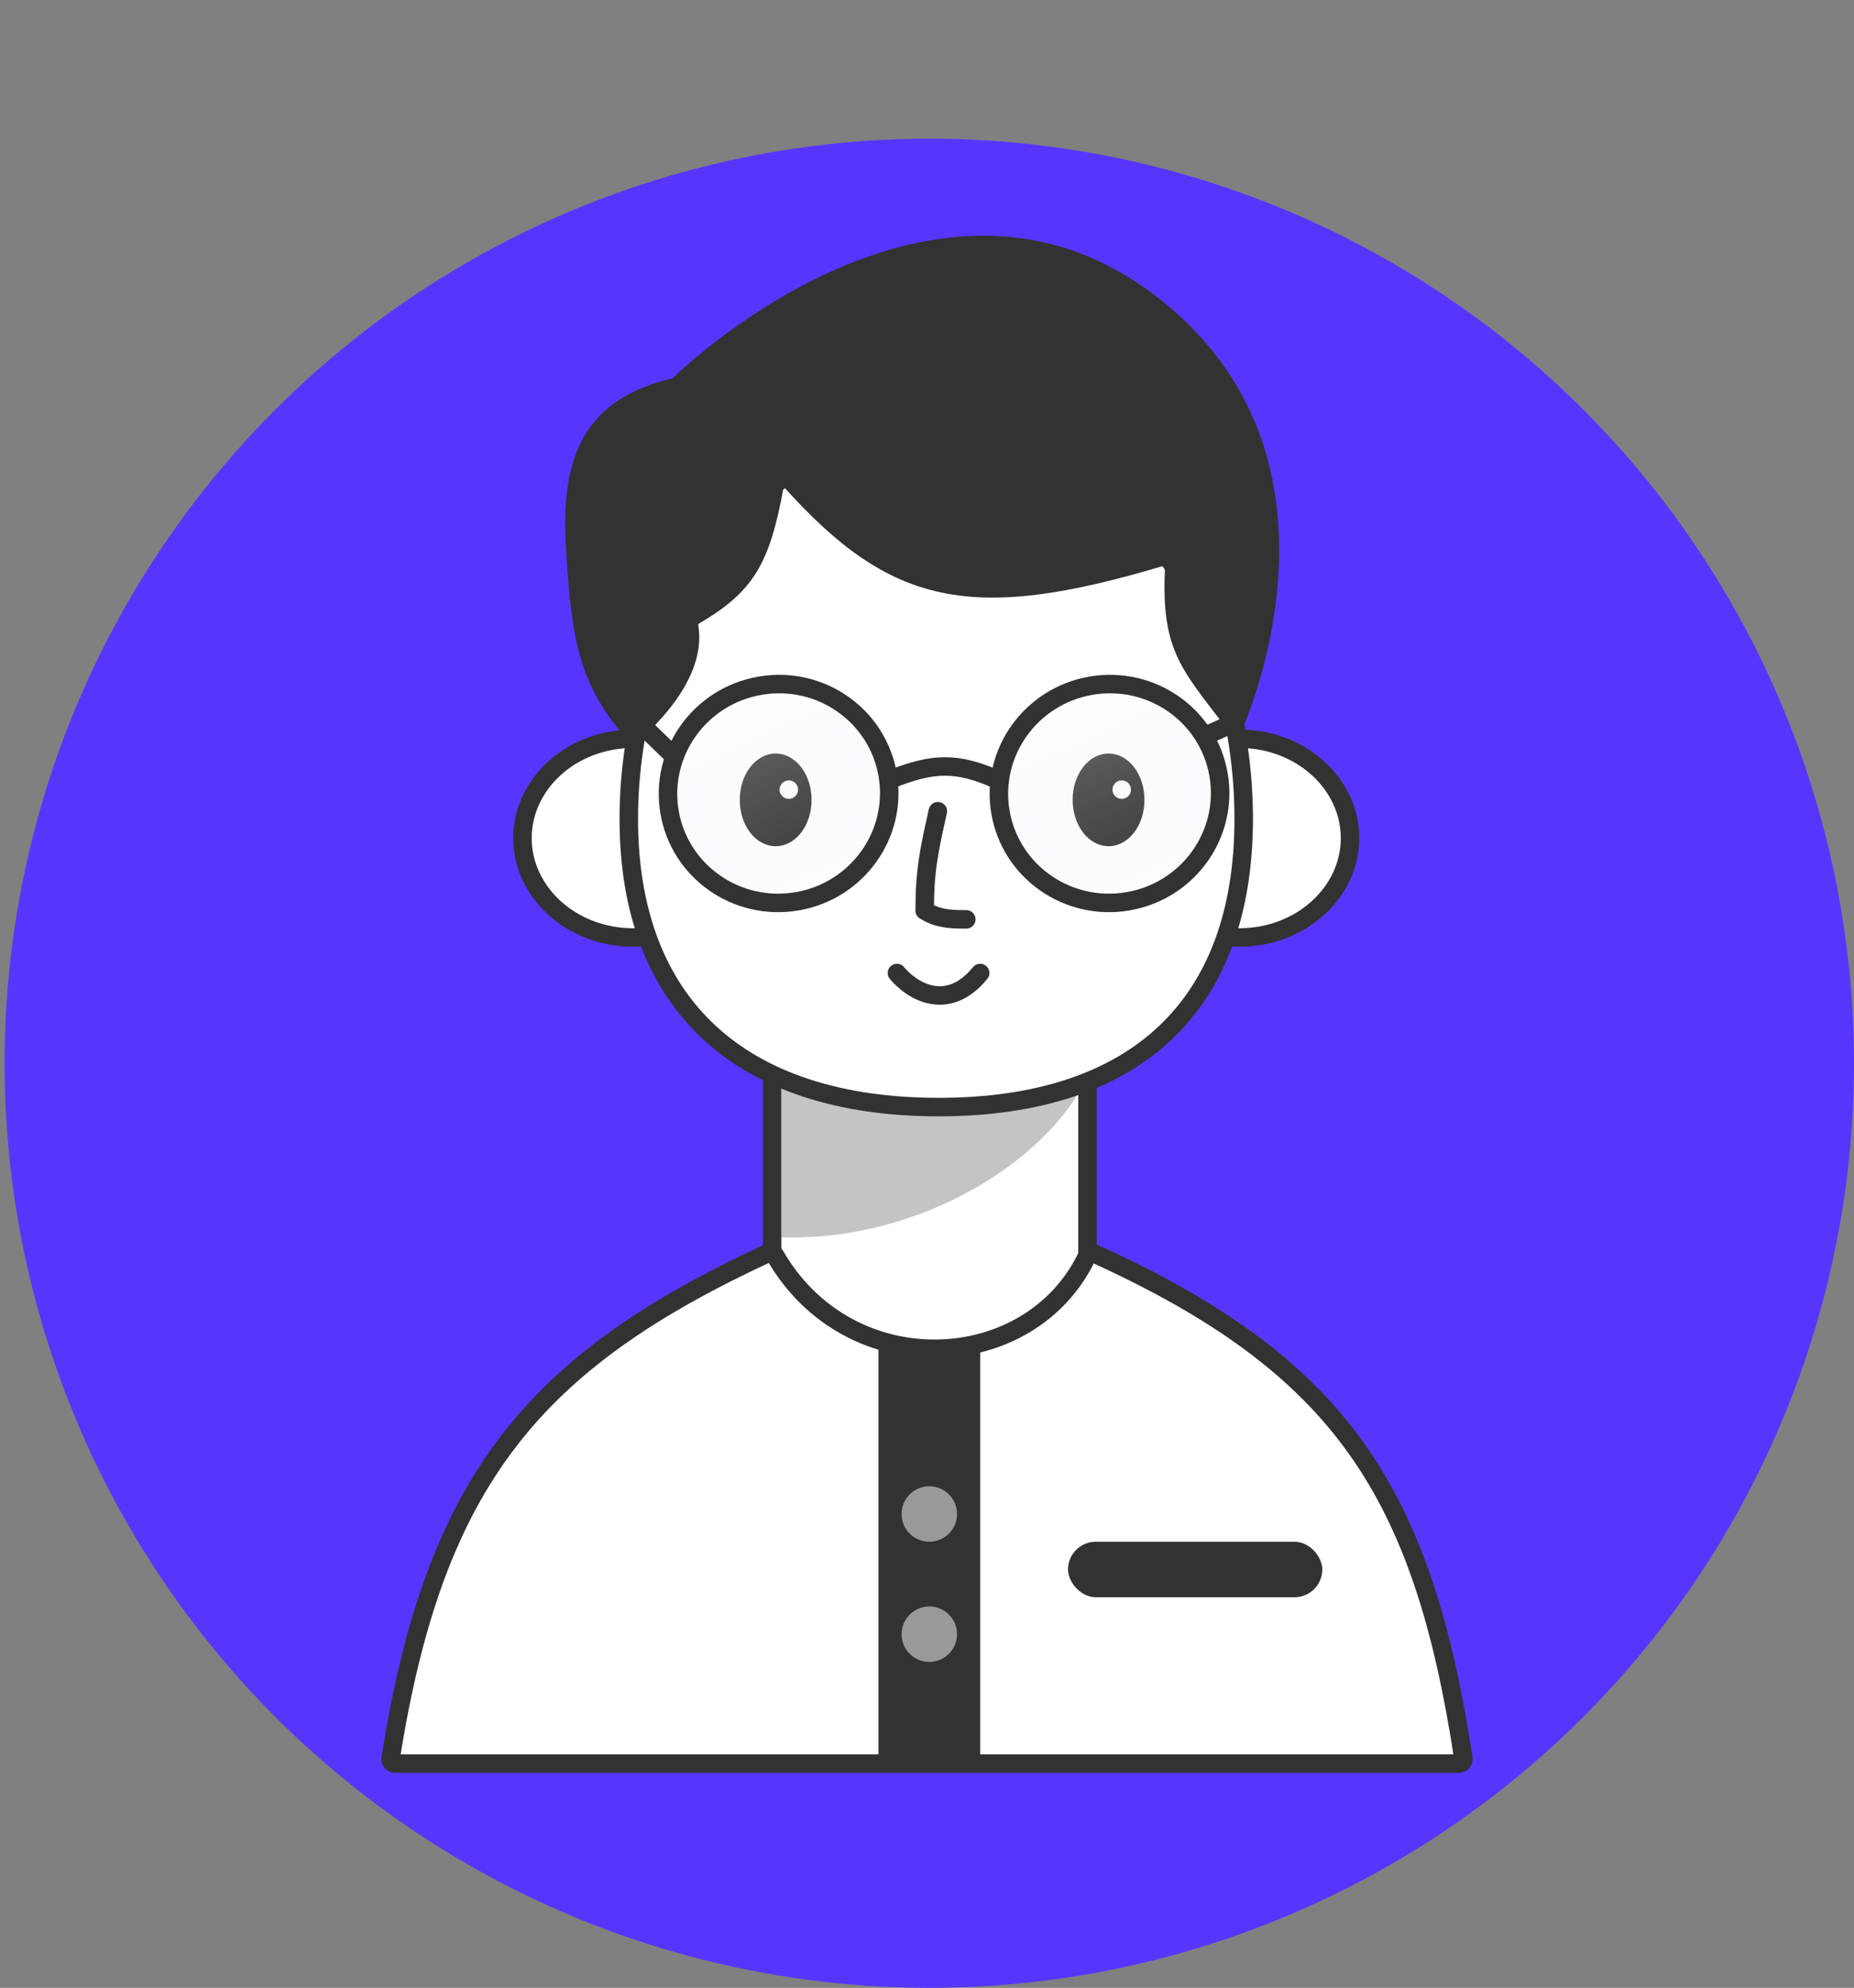 <svg width="401" height="430" viewBox="0 0 401 430" fill="none" xmlns="http://www.w3.org/2000/svg">
<rect x="0" y="0" width="401" height="430" fill="#808080" stroke="none"/>
<circle cx="200.998" cy="230" r="200" fill="#5835FF"/>
<rect x="167" y="185" width="68.214" height="128.131" rx="13.777" fill="white" stroke="#323232" stroke-width="4" stroke-linecap="round"/>
<path d="M168.896 267.634V226.678H237.5C232.333 247.68 201.523 268.768 168.896 267.634Z" fill="#7E7E7E" fill-opacity="0.45"/>
<path d="M161 181.297C161 192.986 150.45 202.797 137 202.797C123.55 202.797 113 192.986 113 181.297C113 169.609 123.55 159.797 137 159.797C150.45 159.797 161 169.609 161 181.297Z" fill="white" stroke="#323232" stroke-width="4"/>
<path d="M244 181.297C244 192.986 254.55 202.797 268 202.797C281.45 202.797 292 192.986 292 181.297C292 169.609 281.45 159.797 268 159.797C254.55 159.797 244 169.609 244 181.297Z" fill="white" stroke="#323232" stroke-width="4"/>
<g clip-path="url(#clip0_0_1)">
<path d="M269 177.129C269 197.469 263.073 212.968 252.053 223.397C241.016 233.843 224.583 239.476 203.03 239.476C181.477 239.476 164.768 233.842 153.461 223.382C142.178 212.944 136 197.445 136 177.129C136 156.77 142.211 135.524 153.729 119.418C165.223 103.347 181.922 92.476 203.03 92.476C224.131 92.476 240.56 103.339 251.788 119.401C263.045 135.501 269 156.752 269 177.129Z" fill="white" stroke="#323232" stroke-width="4" stroke-linecap="round"/>
<path d="M202.842 175.476C200.975 183.863 200 188.246 200 196.973C202.501 198.528 204.892 198.916 209 198.872" stroke="#323232" stroke-width="4" stroke-linecap="round" stroke-linejoin="round"/>
<path d="M167.768 182.547C169.829 182.547 171.657 181.432 172.953 179.704C174.249 177.977 175.035 175.613 175.035 173.024C175.035 170.434 174.249 168.07 172.953 166.343C171.657 164.615 169.829 163.5 167.768 163.5C165.706 163.5 163.878 164.615 162.582 166.343C161.287 168.07 160.5 170.434 160.5 173.024C160.5 175.613 161.287 177.977 162.582 179.704C163.878 181.432 165.706 182.547 167.768 182.547Z" fill="#323232" stroke="#323232" stroke-linecap="round"/>
<circle cx="170.616" cy="170.809" r="2.5" fill="white" stroke="#323232"/>
<path d="M239.768 182.547C241.829 182.547 243.657 181.432 244.953 179.704C246.249 177.977 247.035 175.613 247.035 173.024C247.035 170.434 246.249 168.07 244.953 166.343C243.657 164.615 241.829 163.5 239.768 163.5C237.706 163.5 235.878 164.615 234.582 166.343C233.287 168.07 232.5 170.434 232.5 173.024C232.5 175.613 233.287 177.977 234.582 179.704C235.878 181.432 237.706 182.547 239.768 182.547Z" fill="#323232" stroke="#323232" stroke-linecap="round"/>
<circle cx="242.616" cy="170.809" r="2" fill="white"/>
<path d="M194 210.476C197 214.142 204.8 219.276 212 210.476" stroke="#323232" stroke-width="4" stroke-linecap="round" stroke-linejoin="round"/>
</g>
<path d="M122.5 119.797C120.86 97.724 127 86.297 145.5 81.797C145.5 81.797 200.5 27.297 249 63.297C297.5 99.297 267.5 160.5 267.5 160.5C256 145 250.966 141.893 252 122.297C210.157 134.871 192.716 131.147 169.5 105.297C166.481 121.987 163 128 151 135C153.147 147.313 140.5 158 137 161.5C125.836 149.258 123.723 140.302 122.5 119.797Z" fill="#323232"/>
<path d="M167.637 271.566C183.781 299.54 222.874 297.35 235.064 271.821C235.396 271.127 236.144 270.922 236.623 271.139C263.582 283.357 281.284 296.353 293.373 313.321C305.476 330.308 312.102 351.482 316.512 380.356C316.604 380.958 316.132 381.5 315.538 381.5H85.471C84.878 381.5 84.405 380.956 84.5 380.354C89.263 350.036 97.098 328.611 109.931 311.851C122.765 295.091 140.747 282.803 166.18 271.032C166.637 270.82 167.303 270.988 167.637 271.566Z" fill="white" stroke="#323232" stroke-width="4" stroke-linecap="round" stroke-linejoin="round"/>
<path d="M190 291.5H212V381.5H190V291.5Z" fill="#323232"/>
<circle cx="201" cy="327.5" r="6" fill="white" fill-opacity="0.5"/>
<circle cx="201" cy="353.5" r="6" fill="white" fill-opacity="0.5"/>
<rect x="231" y="333.5" width="55" height="12" rx="6" fill="#323232"/>
<path d="M192.609 168.611C201.886 164.905 206.929 164.813 215.609 168.611" stroke="#323232" stroke-width="4" stroke-linecap="round"/>
<path d="M146 163.799L138.109 156.135" stroke="#323232" stroke-width="4"/>
<path d="M260.049 159.439L268.609 155.635" stroke="#323232" stroke-width="4"/>
<path fill-rule="evenodd" clip-rule="evenodd" d="M170.769 146.071L174.355 149.657L144.657 179.356L143.255 177.954C143.093 177.311 142.956 176.658 142.843 175.994C142.509 174.031 142.41 172.081 142.525 170.173L166.657 146.041C168.045 145.942 169.419 145.954 170.769 146.071Z" fill="white" fill-opacity="0.15"/>
<path d="M192.001 167.631C194.189 180.493 185.426 192.749 172.376 194.969C159.326 197.189 147.003 188.521 144.814 175.659C142.626 162.797 151.39 150.541 164.44 148.321C177.49 146.101 189.813 154.769 192.001 167.631Z" fill="url(#paint0_linear_0_1)" fill-opacity="0.3" stroke="#323232" stroke-width="4"/>
<path fill-rule="evenodd" clip-rule="evenodd" d="M265.886 172.612C265.957 170.865 265.847 169.086 265.543 167.296C265.511 167.111 265.478 166.927 265.443 166.744L262.941 164.243L231.78 195.404L232.681 196.305C235.396 197.086 238.273 197.434 241.217 197.28L265.886 172.612Z" fill="white" fill-opacity="0.15"/>
<path d="M263.571 167.631C265.759 180.493 256.996 192.749 243.946 194.969C230.896 197.189 218.573 188.521 216.384 175.659C214.196 162.797 222.96 150.541 236.01 148.321C249.06 146.101 261.383 154.769 263.571 167.631Z" fill="url(#paint1_linear_0_1)" fill-opacity="0.3" stroke="#323232" stroke-width="4"/>
<defs>
<linearGradient id="paint0_linear_0_1" x1="164.104" y1="146.349" x2="188.109" y2="195.635" gradientUnits="userSpaceOnUse">
<stop stop-color="white"/>
<stop offset="1" stop-color="#C0C8FE" stop-opacity="0"/>
</linearGradient>
<linearGradient id="paint1_linear_0_1" x1="235.674" y1="146.349" x2="259.679" y2="195.635" gradientUnits="userSpaceOnUse">
<stop stop-color="white"/>
<stop offset="1" stop-color="#C0C8FE" stop-opacity="0"/>
</linearGradient>
<clipPath id="clip0_0_1">
<rect width="137" height="190" fill="white" transform="translate(134 51.797)"/>
</clipPath>
</defs>
</svg>
